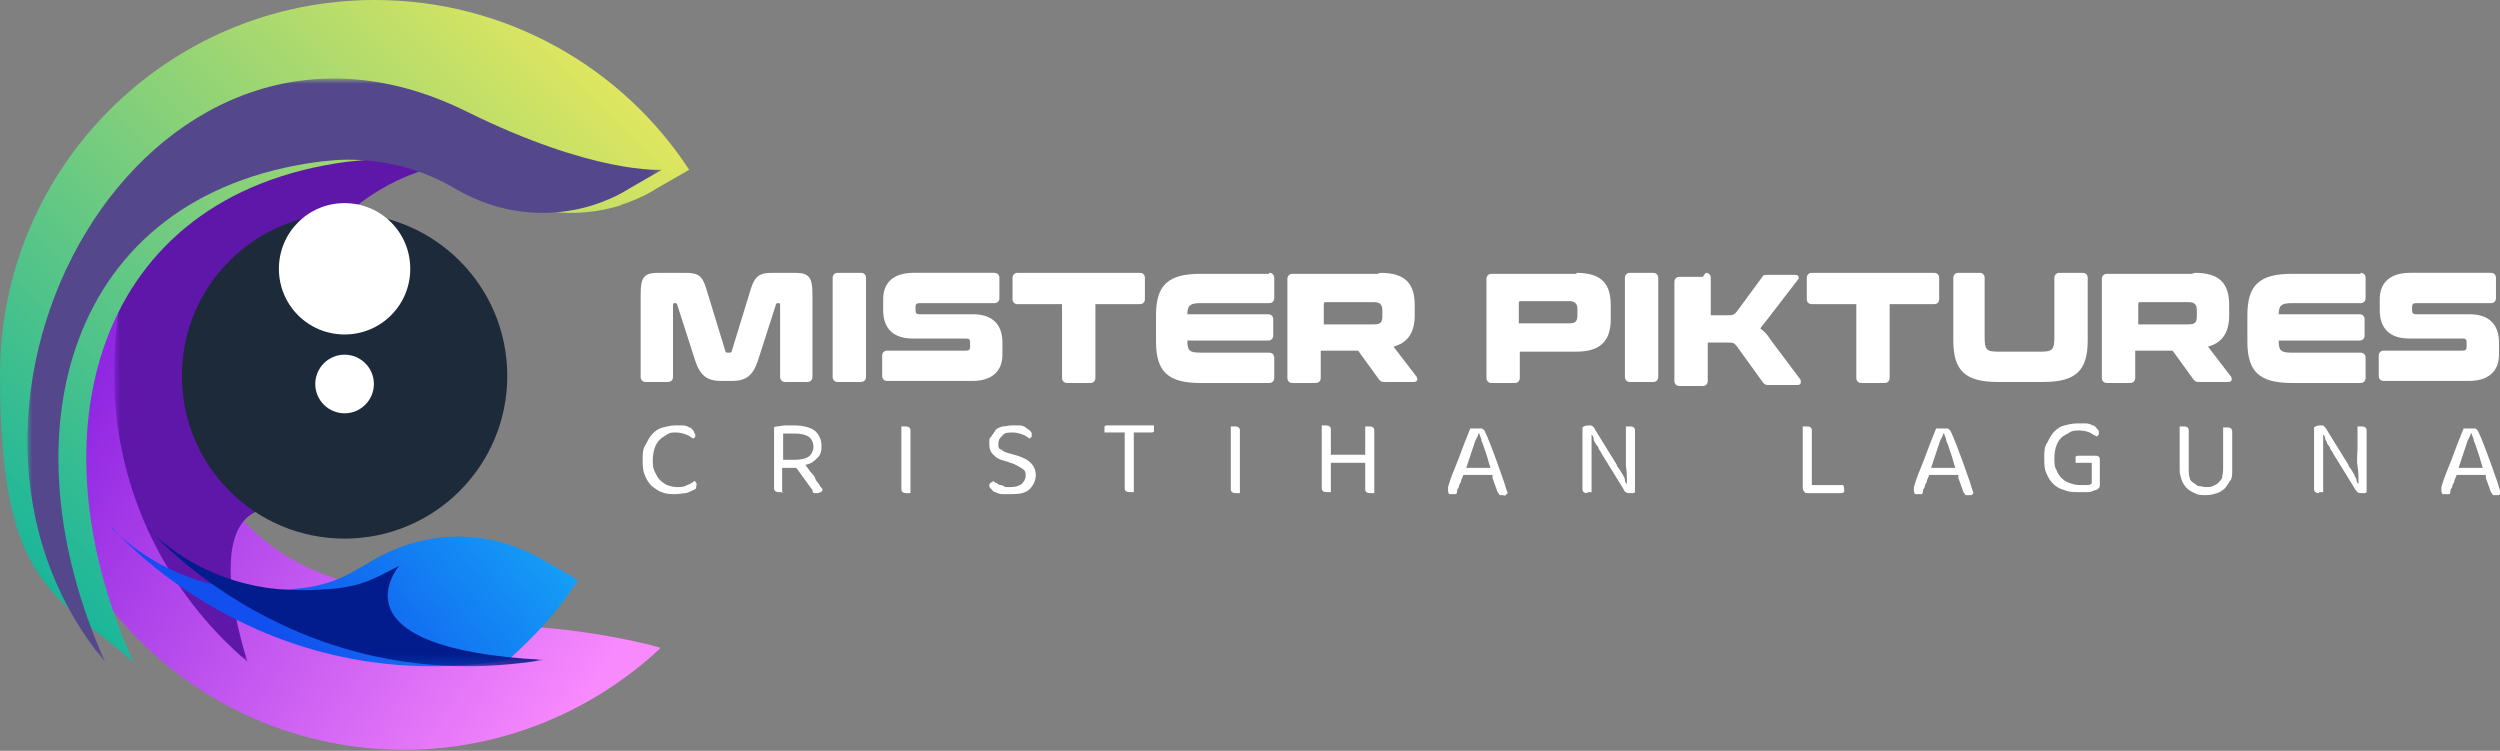 <?xml version="1.0" encoding="UTF-8"?>
<svg id="Layer_1" xmlns="http://www.w3.org/2000/svg" xmlns:xlink="http://www.w3.org/1999/xlink" version="1.1" viewBox="0 0 247.4 74.3">
  <rect x="0" y="0" width="247.4" height="74.3" fill="#808080" stroke="none"/>
  <!-- Generator: Adobe Illustrator 29.8.2, SVG Export Plug-In . SVG Version: 2.1.1 Build 3)  -->
  <defs>
    <style>
      .st0 {
        mask: url(#mask);
      }

      .st1, .st2 {
        fill: #fff;
      }

      .st1, .st3, .st4, .st5, .st6 {
        fill-rule: evenodd;
      }

      .st7 {
        fill: url(#linear-gradient2);
      }

      .st8 {
        fill: url(#linear-gradient1);
      }

      .st9 {
        fill: url(#linear-gradient3);
      }

      .st10 {
        fill: url(#linear-gradient5);
      }

      .st11 {
        fill: url(#linear-gradient4);
      }

      .st12 {
        fill: url(#linear-gradient);
      }

      .st13 {
        mask: url(#mask-2);
      }

      .st14 {
        mask: url(#mask-1);
      }

      .st15 {
        clip-path: url(#clippath-1);
      }

      .st16 {
        clip-path: url(#clippath-2);
      }

      .st17 {
        clip-rule: evenodd;
        fill: none;
      }

      .st3 {
        fill: #54478c;
      }

      .st4 {
        fill: #1c2a39;
      }

      .st5 {
        fill: #021b8d;
      }

      .st6 {
        fill: #5e17a9;
      }

      .st18 {
        clip-path: url(#clippath);
      }
    </style>
    <clipPath id="clippath">
      <path class="st17" d="M37.2,16c-10.4,1.4-18.5,10.3-18.5,21.1s6.8,18.3,16.1,20.6c2.9,2.1,7.4,4.2,14,4.2s12.9,1.2,16.6,2.2c-6.6,6.2-15.6,10.1-25.4,10.1-20.5,0-37.1-16.6-37.1-37.1s1.6-12.3,4.4-17.5c9.8,2.1,24.6-9.3,30-3.6h0Z"/>
    </clipPath>
    <linearGradient id="linear-gradient" x1="15" y1="29.6" x2="63.4" y2="61.7" gradientUnits="userSpaceOnUse">
      <stop offset="0" stop-color="#9027e2"/>
      <stop offset="1" stop-color="#f98afe"/>
    </linearGradient>
    <linearGradient id="linear-gradient1" x1="-115.9" y1="68.8" x2="-57.4" y2="132.5" gradientTransform="translate(106.3 -78.5)" gradientUnits="userSpaceOnUse">
      <stop offset="0" stop-color="#fff"/>
      <stop offset="1" stop-color="#000"/>
    </linearGradient>
    <mask id="mask" x="11.4" y="10.4" width="45.4" height="55.1" maskUnits="userSpaceOnUse">
      <rect class="st8" x="11.4" y="10.4" width="45.4" height="55.1"/>
    </mask>
    <clipPath id="clippath-1">
      <path class="st17" d="M11,52.2c3.9,3.9,9.2,6.2,15.1,6.2s7.5-1,10.7-2.9c5.4-3.2,11.7-3.2,17.1,0l3.3,1.9c-1.9,3-4.3,5.6-6.9,7.9-24.7,4.1-39.2-13.1-39.2-13.1"/>
    </clipPath>
    <linearGradient id="linear-gradient2" x1="28.7" y1="65.2" x2="54.4" y2="44.6" gradientUnits="userSpaceOnUse">
      <stop offset="0" stop-color="#114fee"/>
      <stop offset="1" stop-color="#15b0f8"/>
    </linearGradient>
    <linearGradient id="linear-gradient3" x1="-139.8" y1="162.5" x2="-74.4" y2="126" gradientTransform="translate(128.4 -78)" gradientUnits="userSpaceOnUse">
      <stop offset="0" stop-color="#fff"/>
      <stop offset="1" stop-color="#000"/>
    </linearGradient>
    <mask id="mask-1" x="14.5" y="52.2" width="39.2" height="13.8" maskUnits="userSpaceOnUse">
      <rect class="st9" x="14.5" y="52.2" width="39.2" height="13.8"/>
    </mask>
    <clipPath id="clippath-2">
      <path class="st17" d="M61.4,20.3c1.2-.4,2.4-.9,3.5-1.6l3.3-1.9C61.6,6.7,50.1,0,37.1,0,16.6,0,0,16.6,0,37.1s5.1,21.5,13.2,28.4c-10.2-22.5-3.9-46.2,21.2-49.5.9-.1,1.9-.2,2.8-.2,3.9,0,7.5,1,10.7,2.9,4.3,2.5,9.1,3,13.6,1.6"/>
    </clipPath>
    <linearGradient id="linear-gradient4" x1="3.3" y1="63.6" x2="63.9" y2="3" gradientUnits="userSpaceOnUse">
      <stop offset="0" stop-color="#0db39e"/>
      <stop offset="1" stop-color="#efea5a"/>
    </linearGradient>
    <linearGradient id="linear-gradient5" x1="-85.6" y1="343.2" x2="-76" y2="68.8" gradientTransform="translate(111.7 -78.5)" gradientUnits="userSpaceOnUse">
      <stop offset="0" stop-color="#fff"/>
      <stop offset="1" stop-color="#000"/>
    </linearGradient>
    <mask id="mask-2" x="2.7" y="7.8" width="62.8" height="57.7" maskUnits="userSpaceOnUse">
      <rect class="st10" x="2.7" y="7.8" width="62.8" height="57.7"/>
    </mask>
  </defs>
  <g>
    <g class="st18">
      <rect class="st12" x="2.8" y="10.3" width="62.5" height="63.9"/>
    </g>
    <g class="st0">
      <path class="st6" d="M54.7,16.7c-2-.6-4-.9-6.2-.9-11.8,0-21.3,9.5-21.3,21.3s2.4,11.2,6.2,15.1c-16.3-8.4-8.9,13.3-8.9,13.3-8-6.8-13.2-17-13.2-28.4s3.8-18.8,10.1-25.4c5.6-1.2,16-2.1,29-.1,7.7,1.2,7.3,3.2,4.2,5.2"/>
    </g>
    <g class="st15">
      <rect class="st7" x="11" y="52.2" width="46.2" height="17.2"/>
    </g>
    <g class="st14">
      <path class="st5" d="M14.5,52.2c3.9,3.9,9.2,6.2,15.1,6.2s6.9-.9,9.9-2.4h0s-7.1,8.2,14.3,9.3c-24.7,4.1-39.2-13.1-39.2-13.1"/>
    </g>
    <path class="st4" d="M34.1,21.1c8.9,0,16.1,7.2,16.1,16.1s-7.2,16.1-16.1,16.1-16.1-7.2-16.1-16.1,7.2-16.1,16.1-16.1"/>
    <path class="st1" d="M34.1,20.1c3.6,0,6.5,2.9,6.5,6.5s-2.9,6.5-6.5,6.5-6.5-2.9-6.5-6.5,2.9-6.5,6.5-6.5"/>
    <path class="st1" d="M34.1,35.1c1.6,0,2.9,1.3,2.9,2.9s-1.3,2.9-2.9,2.9-2.9-1.3-2.9-2.9,1.3-2.9,2.9-2.9"/>
    <g class="st16">
      <rect class="st11" width="68.2" height="65.5"/>
    </g>
    <g class="st13">
      <path class="st3" d="M58.7,20.3c1.2-.4,2.4-.9,3.5-1.6l3.3-1.9s-6.7.5-19.4-5.8C14.2-4.7-10.4,40.6,10.4,65.5.3,43,6.5,19.3,31.6,16c.9-.1,1.9-.2,2.8-.2,3.9,0,7.5,1,10.7,2.9,4.3,2.5,9.1,3,13.6,1.6"/>
    </g>
  </g>
  <g>
    <g>
      <path class="st2" d="M68.8,42.9c0,.1,0,.2,0,.3s-.1.1-.2.2c-.2-.1-.4-.3-.7-.4-.3-.1-.6-.2-1-.2s-.6,0-.9.2-.5.3-.7.5-.4.5-.5.8-.2.7-.2,1.2,0,.8.2,1.2.3.6.5.8c.2.2.5.4.7.5.3.1.6.2,1,.2s.7,0,1-.2c.3-.1.5-.2.7-.4,0,0,.1,0,.2.2s0,.2,0,.3c0,.2,0,.3-.3.4-.2.1-.4.2-.7.3-.3,0-.7.1-1.1.1s-.9,0-1.3-.2c-.4-.1-.7-.4-1-.6-.3-.3-.5-.6-.7-1.1s-.2-.9-.2-1.5,0-1.1.3-1.5c.2-.4.4-.8.7-1.1.3-.3.6-.5,1-.6.4-.1.8-.2,1.2-.2s.6,0,.8,0c.2,0,.5.1.6.2.2,0,.3.2.4.3s.1.2.1.3Z"/>
      <path class="st2" d="M77.5,48.7s-.1,0-.2,0-.2,0-.2,0c-.3,0-.5-.1-.5-.4v-5.7c0-.1,0-.2,0-.3,0,0,.1-.1.3-.1.2,0,.5-.1.8-.1s.6,0,.9,0c.9,0,1.6.2,2,.5s.7.9.7,1.5-.1.9-.4,1.2c-.3.3-.6.6-1.2.7l.5.7c.2.2.4.4.5.7s.3.4.4.6c.1.2.2.3.3.4,0,.1,0,.2-.2.3,0,0-.2.1-.3.1s-.2,0-.3,0-.2-.1-.2-.3l-1.6-2.2h-1.4v2.5ZM78.7,45.5c.5,0,1-.1,1.3-.3.3-.2.5-.6.5-1s-.2-.8-.5-1c-.3-.2-.8-.3-1.4-.3s-.4,0-.6,0-.4,0-.5,0v2.6h1.2Z"/>
      <path class="st2" d="M89.9,48.8c0,0-.2,0-.2,0-.3,0-.5-.1-.5-.4v-6.2s0,0,.2,0c0,0,.2,0,.2,0,.3,0,.5.1.5.4v6.2s0,0-.2,0Z"/>
      <path class="st2" d="M100,48.2c.5,0,.8-.1,1.1-.3.2-.2.4-.5.4-.8s0-.5-.3-.7-.5-.3-.9-.5l-.9-.3c-.5-.1-.8-.3-1.1-.6s-.4-.6-.4-1.1,0-.5.2-.7c.1-.2.3-.4.4-.6s.4-.3.7-.4c.3,0,.6-.1.9-.1s.6,0,.8,0c.2,0,.5.1.6.2s.3.2.4.3.2.2.2.3,0,.2,0,.3c0,0-.1.1-.2.2-.2-.1-.4-.3-.7-.4-.3-.1-.6-.2-1-.2s-.8,0-1,.3c-.2.2-.4.4-.4.8s0,.5.3.6c.2.2.5.3.9.4l.7.2c.6.2,1,.4,1.3.7.3.3.5.7.5,1.2s-.2,1-.6,1.4-1,.5-1.8.5-.6,0-.9,0c-.3,0-.5-.1-.7-.2-.2,0-.3-.2-.4-.3-.1-.1-.2-.2-.2-.3s0-.2.1-.3c0,0,.2-.1.3-.2,0,0,.2.2.3.2s.2.2.4.2c.2,0,.3.1.5.2.2,0,.4,0,.6,0Z"/>
      <path class="st2" d="M112.2,42.9v5.8s0,0-.2,0c0,0-.2,0-.2,0-.3,0-.5-.1-.5-.4v-5.5h-2s0,0,0-.1c0,0,0-.1,0-.2,0-.1,0-.2,0-.3,0,0,.1-.1.2-.1h4.7s0,0,0,.1c0,0,0,.1,0,.2,0,.1,0,.2,0,.3,0,0-.1.1-.2.1h-1.8Z"/>
      <path class="st2" d="M122.5,48.8c0,0-.2,0-.2,0-.3,0-.5-.1-.5-.4v-6.2s0,0,.2,0c0,0,.2,0,.2,0,.3,0,.5.1.5.4v6.2s0,0-.2,0Z"/>
      <path class="st2" d="M135.8,48.8c0,0-.2,0-.2,0-.3,0-.5-.1-.5-.4v-2.6h-3.4v2.9s-.1,0-.2,0-.2,0-.2,0c-.3,0-.5-.1-.5-.4v-6.2s0,0,.2,0,.2,0,.2,0c.3,0,.5.1.5.4v2.5h3.4v-2.8s0,0,.2,0c0,0,.2,0,.2,0,.3,0,.5.1.5.4v6.2s-.1,0-.2,0Z"/>
      <path class="st2" d="M147.7,47h-2.9c0,.1-.1.3-.2.5,0,.2-.1.3-.2.5,0,.2-.1.3-.2.5,0,.1,0,.3-.1.4-.1,0-.2,0-.4,0s-.2,0-.3,0c0,0-.1-.2-.1-.3s0-.1,0-.2c0,0,0-.1,0-.2.1-.3.2-.7.4-1.2.2-.5.4-1,.6-1.5.2-.5.4-1.1.6-1.6.2-.5.4-1,.6-1.5,0,0,.1,0,.3,0s.2,0,.4,0,.3,0,.4,0,.2.1.3.2c.2.4.4.9.6,1.4s.4,1.1.6,1.6c.2.6.4,1.1.6,1.7.2.5.3,1,.5,1.5,0,0-.1.1-.2.2s-.2,0-.3,0-.2,0-.3,0c0,0-.1-.2-.2-.3l-.5-1.4ZM146.3,42.9c0,.2-.2.5-.3.7-.1.3-.2.6-.3.9-.1.3-.2.6-.3.9-.1.3-.2.6-.3.9h2.4c-.1-.3-.2-.6-.3-1-.1-.3-.2-.6-.3-.9-.1-.3-.2-.6-.3-.8,0-.3-.2-.5-.2-.7h0Z"/>
      <path class="st2" d="M157.1,48.8c-.3,0-.5-.1-.5-.4v-6.1c.1-.1.3-.2.6-.2s.3,0,.4.1c.1,0,.2.2.3.4l2.1,3.4c0,.2.2.3.3.5s.2.3.3.5.2.3.2.5.1.3.2.4h0c0-.6,0-1.2-.1-1.8,0-.6,0-1.2,0-1.7v-2.2s.1,0,.2,0,.2,0,.2,0c.3,0,.5.1.5.4v6.1c0,0-.1.1-.2.1-.1,0-.2,0-.3,0-.2,0-.3,0-.4-.1-.1,0-.2-.2-.3-.4l-2.1-3.4c0-.1-.2-.3-.3-.5,0-.2-.2-.3-.3-.5s-.2-.3-.2-.5c0-.2-.1-.3-.2-.4h0c0,.4,0,.7,0,1.2,0,.4,0,.9,0,1.3v3.2s0,0-.2,0-.2,0-.2,0Z"/>
      <path class="st2" d="M178.5,48.6c0,0-.1-.2-.1-.3v-6.1s0,0,.2,0,.2,0,.2,0c.3,0,.5.1.5.4v5.4h3.1c0,0,.1.2.1.4s0,.2,0,.3c0,0-.2.1-.3.1h-3.3c-.1,0-.3,0-.3-.1Z"/>
      <path class="st2" d="M193.8,47h-2.9c0,.1-.1.3-.2.5,0,.2-.1.3-.2.5,0,.2-.1.3-.2.5,0,.1,0,.3-.1.4-.1,0-.2,0-.4,0s-.2,0-.3,0c0,0-.1-.2-.1-.3s0-.1,0-.2c0,0,0-.1,0-.2.1-.3.2-.7.4-1.2.2-.5.4-1,.6-1.5.2-.5.4-1.1.6-1.6.2-.5.4-1,.6-1.5,0,0,.1,0,.3,0s.2,0,.4,0,.3,0,.4,0c.1,0,.2.1.3.2.2.4.4.9.6,1.4.2.5.4,1.1.6,1.6.2.6.4,1.1.6,1.7.2.5.3,1,.5,1.5,0,0-.1.1-.2.2,0,0-.2,0-.3,0s-.2,0-.3,0c0,0-.1-.2-.2-.3l-.5-1.4ZM192.3,42.9c0,.2-.2.5-.3.7-.1.3-.2.6-.3.9-.1.3-.2.6-.3.9-.1.3-.2.6-.3.9h2.4c-.1-.3-.2-.6-.3-1-.1-.3-.2-.6-.3-.9-.1-.3-.2-.6-.3-.8,0-.3-.2-.5-.2-.7h0Z"/>
      <path class="st2" d="M207.8,48c0,.1,0,.2-.1.3,0,0-.2.2-.3.2-.2,0-.4.2-.7.2s-.6,0-1,0c-.5,0-1,0-1.4-.2-.4-.1-.8-.3-1.1-.6-.3-.3-.5-.6-.7-1.1-.2-.4-.2-.9-.2-1.5s0-1.1.3-1.5c.2-.4.4-.8.7-1.1.3-.3.6-.5,1-.6.4-.1.8-.2,1.3-.2s.6,0,.8,0c.3,0,.5.1.7.2.2,0,.3.2.4.3s.2.2.2.3,0,.2,0,.3c0,0-.1.1-.2.2-.2-.1-.4-.2-.7-.4-.3-.1-.6-.2-1-.2s-.7,0-1,.2-.6.3-.8.5-.4.5-.5.8-.2.7-.2,1.2,0,.9.2,1.2c.1.3.3.6.5.8.2.2.5.4.8.5.3.1.6.2,1,.2s.5,0,.7,0c.2,0,.4,0,.5-.2v-2h-1.6s0,0,0-.1c0,0,0-.1,0-.2,0-.1,0-.2,0-.3,0,0,.1-.1.2-.1h1.8c.1,0,.2,0,.3.1s.1.2.1.3v2.3Z"/>
      <path class="st2" d="M220.7,47.5c-.1.3-.3.5-.5.8-.2.2-.5.4-.8.5-.3.1-.7.2-1.1.2s-.8,0-1.1-.2c-.3-.1-.6-.3-.8-.5s-.4-.5-.5-.8-.2-.6-.2-1v-4.3s0,0,.2,0,.2,0,.2,0c.3,0,.5.1.5.4v3.9c0,.3,0,.5.1.8,0,.2.2.4.4.5s.3.3.5.3c.2,0,.4.1.7.1s.5,0,.7-.1.4-.2.5-.3.3-.3.4-.5c0-.2.1-.5.1-.8v-4.2s0,0,.2,0c0,0,.2,0,.2,0,.3,0,.5.1.5.4v3.9c0,.4,0,.7-.2,1Z"/>
      <path class="st2" d="M229.5,48.8c-.3,0-.5-.1-.5-.4v-6.1c.1-.1.3-.2.6-.2s.3,0,.4.1.2.2.3.4l2.1,3.4c0,.2.2.3.3.5s.2.3.3.5c0,.2.2.3.2.5s.1.3.2.4h0c0-.6,0-1.2-.1-1.8s0-1.2,0-1.7v-2.2s.1,0,.2,0,.2,0,.2,0c.3,0,.5.1.5.4v6.1c0,0-.1.1-.2.1-.1,0-.2,0-.3,0-.2,0-.3,0-.4-.1s-.2-.2-.3-.4l-2.1-3.4c0-.1-.2-.3-.3-.5,0-.2-.2-.3-.3-.5,0-.2-.2-.3-.2-.5,0-.2-.1-.3-.2-.4h0c0,.4,0,.7,0,1.2s0,.9,0,1.3v3.2s0,0-.2,0c0,0-.2,0-.2,0Z"/>
      <path class="st2" d="M246,47h-2.9c0,.1-.1.3-.2.5,0,.2-.1.3-.2.5,0,.2-.1.3-.2.5,0,.1,0,.3-.1.4-.1,0-.2,0-.4,0s-.2,0-.3,0c0,0-.1-.2-.1-.3s0-.1,0-.2c0,0,0-.1,0-.2.1-.3.2-.7.4-1.2.2-.5.4-1,.6-1.5.2-.5.4-1.1.6-1.6.2-.5.4-1,.6-1.5,0,0,.1,0,.3,0s.2,0,.4,0,.3,0,.4,0c.1,0,.2.1.3.2.2.4.4.9.6,1.4.2.5.4,1.1.6,1.6.2.6.4,1.1.6,1.7.2.5.3,1,.5,1.5,0,0-.1.1-.2.2,0,0-.2,0-.3,0s-.2,0-.3,0c0,0-.1-.2-.2-.3l-.5-1.4ZM244.5,42.9c0,.2-.2.5-.3.7-.1.3-.2.6-.3.9-.1.3-.2.6-.3.9-.1.3-.2.6-.3.9h2.4c-.1-.3-.2-.6-.3-1-.1-.3-.2-.6-.3-.9-.1-.3-.2-.6-.3-.8,0-.3-.2-.5-.2-.7h0Z"/>
    </g>
    <g>
      <path class="st2" d="M67.8,27c1.2,0,1.7.2,2.1,1.6l1.9,6.2c0,0,0,.1.2.1h.2c0,0,.2,0,.2-.1l1.9-6.2c.4-1.3.9-1.6,2.1-1.6h2.3c1.4,0,1.7.5,1.7,2.1v8.2c0,.3-.2.5-.5.5h-2.2c-.3,0-.5-.2-.5-.5v-7.1c0-.1,0-.2-.1-.2h-.1c0,0-.2,0-.2.1l-1.8,5.6c-.5,1.5-1.2,2-2.6,2h-1c-1.4,0-2.1-.5-2.6-2l-1.8-5.6c0,0,0-.1-.2-.1h-.1c0,0-.1,0-.1.2v7.1c0,.3-.2.5-.5.5h-2.2c-.3,0-.5-.2-.5-.5v-8.2c0-1.6.3-2.1,1.7-2.1h2.3Z"/>
      <path class="st2" d="M85.2,27c.3,0,.5.2.5.5v9.8c0,.3-.2.5-.5.5h-2.3c-.3,0-.5-.2-.5-.5v-9.8c0-.3.2-.5.5-.5h2.3Z"/>
      <path class="st2" d="M98.4,27c.3,0,.5.2.5.5v2c0,.3-.2.5-.5.5h-7.4c-.3,0-.4.1-.4.4v.3c0,.3.1.4.4.4h5.3c1.9,0,2.9,1,2.9,2.8v1.2c0,1.6-1,2.6-3,2.6h-8.4c-.3,0-.5-.2-.5-.5v-2c0-.3.2-.5.5-.5h7.8c.3,0,.4-.1.4-.4v-.4c0-.3-.1-.4-.4-.4h-5.3c-1.9,0-2.9-1-2.9-2.8v-1.1c0-1.6,1-2.6,3-2.6h8Z"/>
      <path class="st2" d="M112.8,27c.3,0,.5.2.5.5v2.1c0,.3-.2.5-.5.5h-4.4v7.3c0,.3-.2.5-.5.5h-2.3c-.3,0-.5-.2-.5-.5v-7.3h-4.4c-.3,0-.5-.2-.5-.5v-2.1c0-.3.2-.5.5-.5h12.1Z"/>
      <path class="st2" d="M125.6,27c.3,0,.5.2.5.5v2c0,.3-.2.5-.5.5h-6.8c-1,0-1.3.2-1.3,1.1h8c.3,0,.5.2.5.5v1.6c0,.3-.2.5-.5.5h-8c0,1,.2,1.2,1.3,1.2h6.8c.3,0,.5.2.5.5v2c0,.3-.2.5-.5.5h-6.8c-3.2,0-4.4-1.1-4.4-4.1v-2.6c0-3,1.2-4.1,4.4-4.1h6.8Z"/>
      <path class="st2" d="M136.6,27c2.5,0,3.4,1.1,3.4,3.2v1c0,1.6-.6,2.7-2.1,3.1l2.3,3c.1.2.1.5-.3.5h-2.8c-.3,0-.4,0-.6-.2l-2.1-2.9h-3.7v2.7c0,.3-.2.5-.5.5h-2.3c-.3,0-.5-.2-.5-.5v-9.8c0-.3.2-.5.5-.5h8.4ZM131,32.1h5c.6,0,.8-.2.8-.8v-.6c0-.5-.2-.8-.8-.8h-4.8c-.1,0-.2,0-.2.2v2Z"/>
      <path class="st2" d="M156,27c2.5,0,3.4,1.1,3.4,3.2v1.4c0,2.1-1,3.2-3.4,3.2h-5.6v2.6c0,.3-.2.5-.5.5h-2.3c-.3,0-.5-.2-.5-.5v-9.8c0-.3.2-.5.5-.5h8.4ZM150.3,32h5c.6,0,.8-.2.8-.8v-.6c0-.5-.2-.8-.8-.8h-4.8c-.1,0-.2,0-.2.2v1.9Z"/>
      <path class="st2" d="M163.6,27c.3,0,.5.2.5.5v9.8c0,.3-.2.5-.5.5h-2.3c-.3,0-.5-.2-.5-.5v-9.8c0-.3.2-.5.5-.5h2.3Z"/>
      <path class="st2" d="M168.8,27c.3,0,.5.2.5.5v3.7h1.6c.5,0,.7,0,1-.4l2.5-3.4c.1-.2.2-.2.6-.2h2.7c.3,0,.4.3.2.5l-3,3.9c-.3.4-.5.6-.7.9.4.3.7.6,1,1.1l3,4c0,.1.1.5-.3.5h-2.8c-.3,0-.4,0-.6-.2l-2.6-3.6c-.3-.4-.4-.4-1-.4h-1.9v3.8c0,.3-.2.5-.5.5h-2.3c-.3,0-.5-.2-.5-.5v-9.8c0-.3.2-.5.5-.5h2.3Z"/>
      <path class="st2" d="M191.4,27c.3,0,.5.2.5.5v2.1c0,.3-.2.5-.5.5h-4.4v7.3c0,.3-.2.5-.5.5h-2.3c-.3,0-.5-.2-.5-.5v-7.3h-4.4c-.3,0-.5-.2-.5-.5v-2.1c0-.3.2-.5.5-.5h12.1Z"/>
      <path class="st2" d="M195.9,27c.3,0,.5.2.5.5v5.9c0,1.2.2,1.4,1.3,1.4h4.3c1.1,0,1.3-.2,1.3-1.4v-5.9c0-.3.2-.5.5-.5h2.3c.3,0,.5.2.5.5v6.2c0,3-1.2,4.1-4.4,4.1h-4.5c-3.2,0-4.4-1.1-4.4-4.1v-6.2c0-.3.2-.5.5-.5h2.3Z"/>
      <path class="st2" d="M217.2,27c2.5,0,3.4,1.1,3.4,3.2v1c0,1.6-.6,2.7-2.1,3.1l2.3,3c.1.2.1.5-.3.5h-2.8c-.3,0-.4,0-.6-.2l-2.1-2.9h-3.7v2.7c0,.3-.2.5-.5.5h-2.3c-.3,0-.5-.2-.5-.5v-9.8c0-.3.2-.5.5-.5h8.4ZM211.6,32.1h5c.6,0,.8-.2.8-.8v-.6c0-.5-.2-.8-.8-.8h-4.8c-.1,0-.2,0-.2.2v2Z"/>
      <path class="st2" d="M233.6,27c.3,0,.5.2.5.5v2c0,.3-.2.5-.5.5h-6.8c-1,0-1.3.2-1.3,1.1h8c.3,0,.5.2.5.5v1.6c0,.3-.2.5-.5.5h-8c0,1,.2,1.2,1.3,1.2h6.8c.3,0,.5.2.5.5v2c0,.3-.2.5-.5.5h-6.8c-3.2,0-4.4-1.1-4.4-4.1v-2.6c0-3,1.2-4.1,4.4-4.1h6.8Z"/>
      <path class="st2" d="M246.5,27c.3,0,.5.2.5.5v2c0,.3-.2.5-.5.5h-7.4c-.3,0-.4.1-.4.4v.3c0,.3.1.4.4.4h5.3c1.9,0,2.9,1,2.9,2.8v1.2c0,1.6-1,2.6-3,2.6h-8.4c-.3,0-.5-.2-.5-.5v-2c0-.3.2-.5.5-.5h7.8c.3,0,.4-.1.4-.4v-.4c0-.3-.1-.4-.4-.4h-5.3c-1.9,0-2.9-1-2.9-2.8v-1.1c0-1.6,1-2.6,3-2.6h8Z"/>
    </g>
  </g>
</svg>